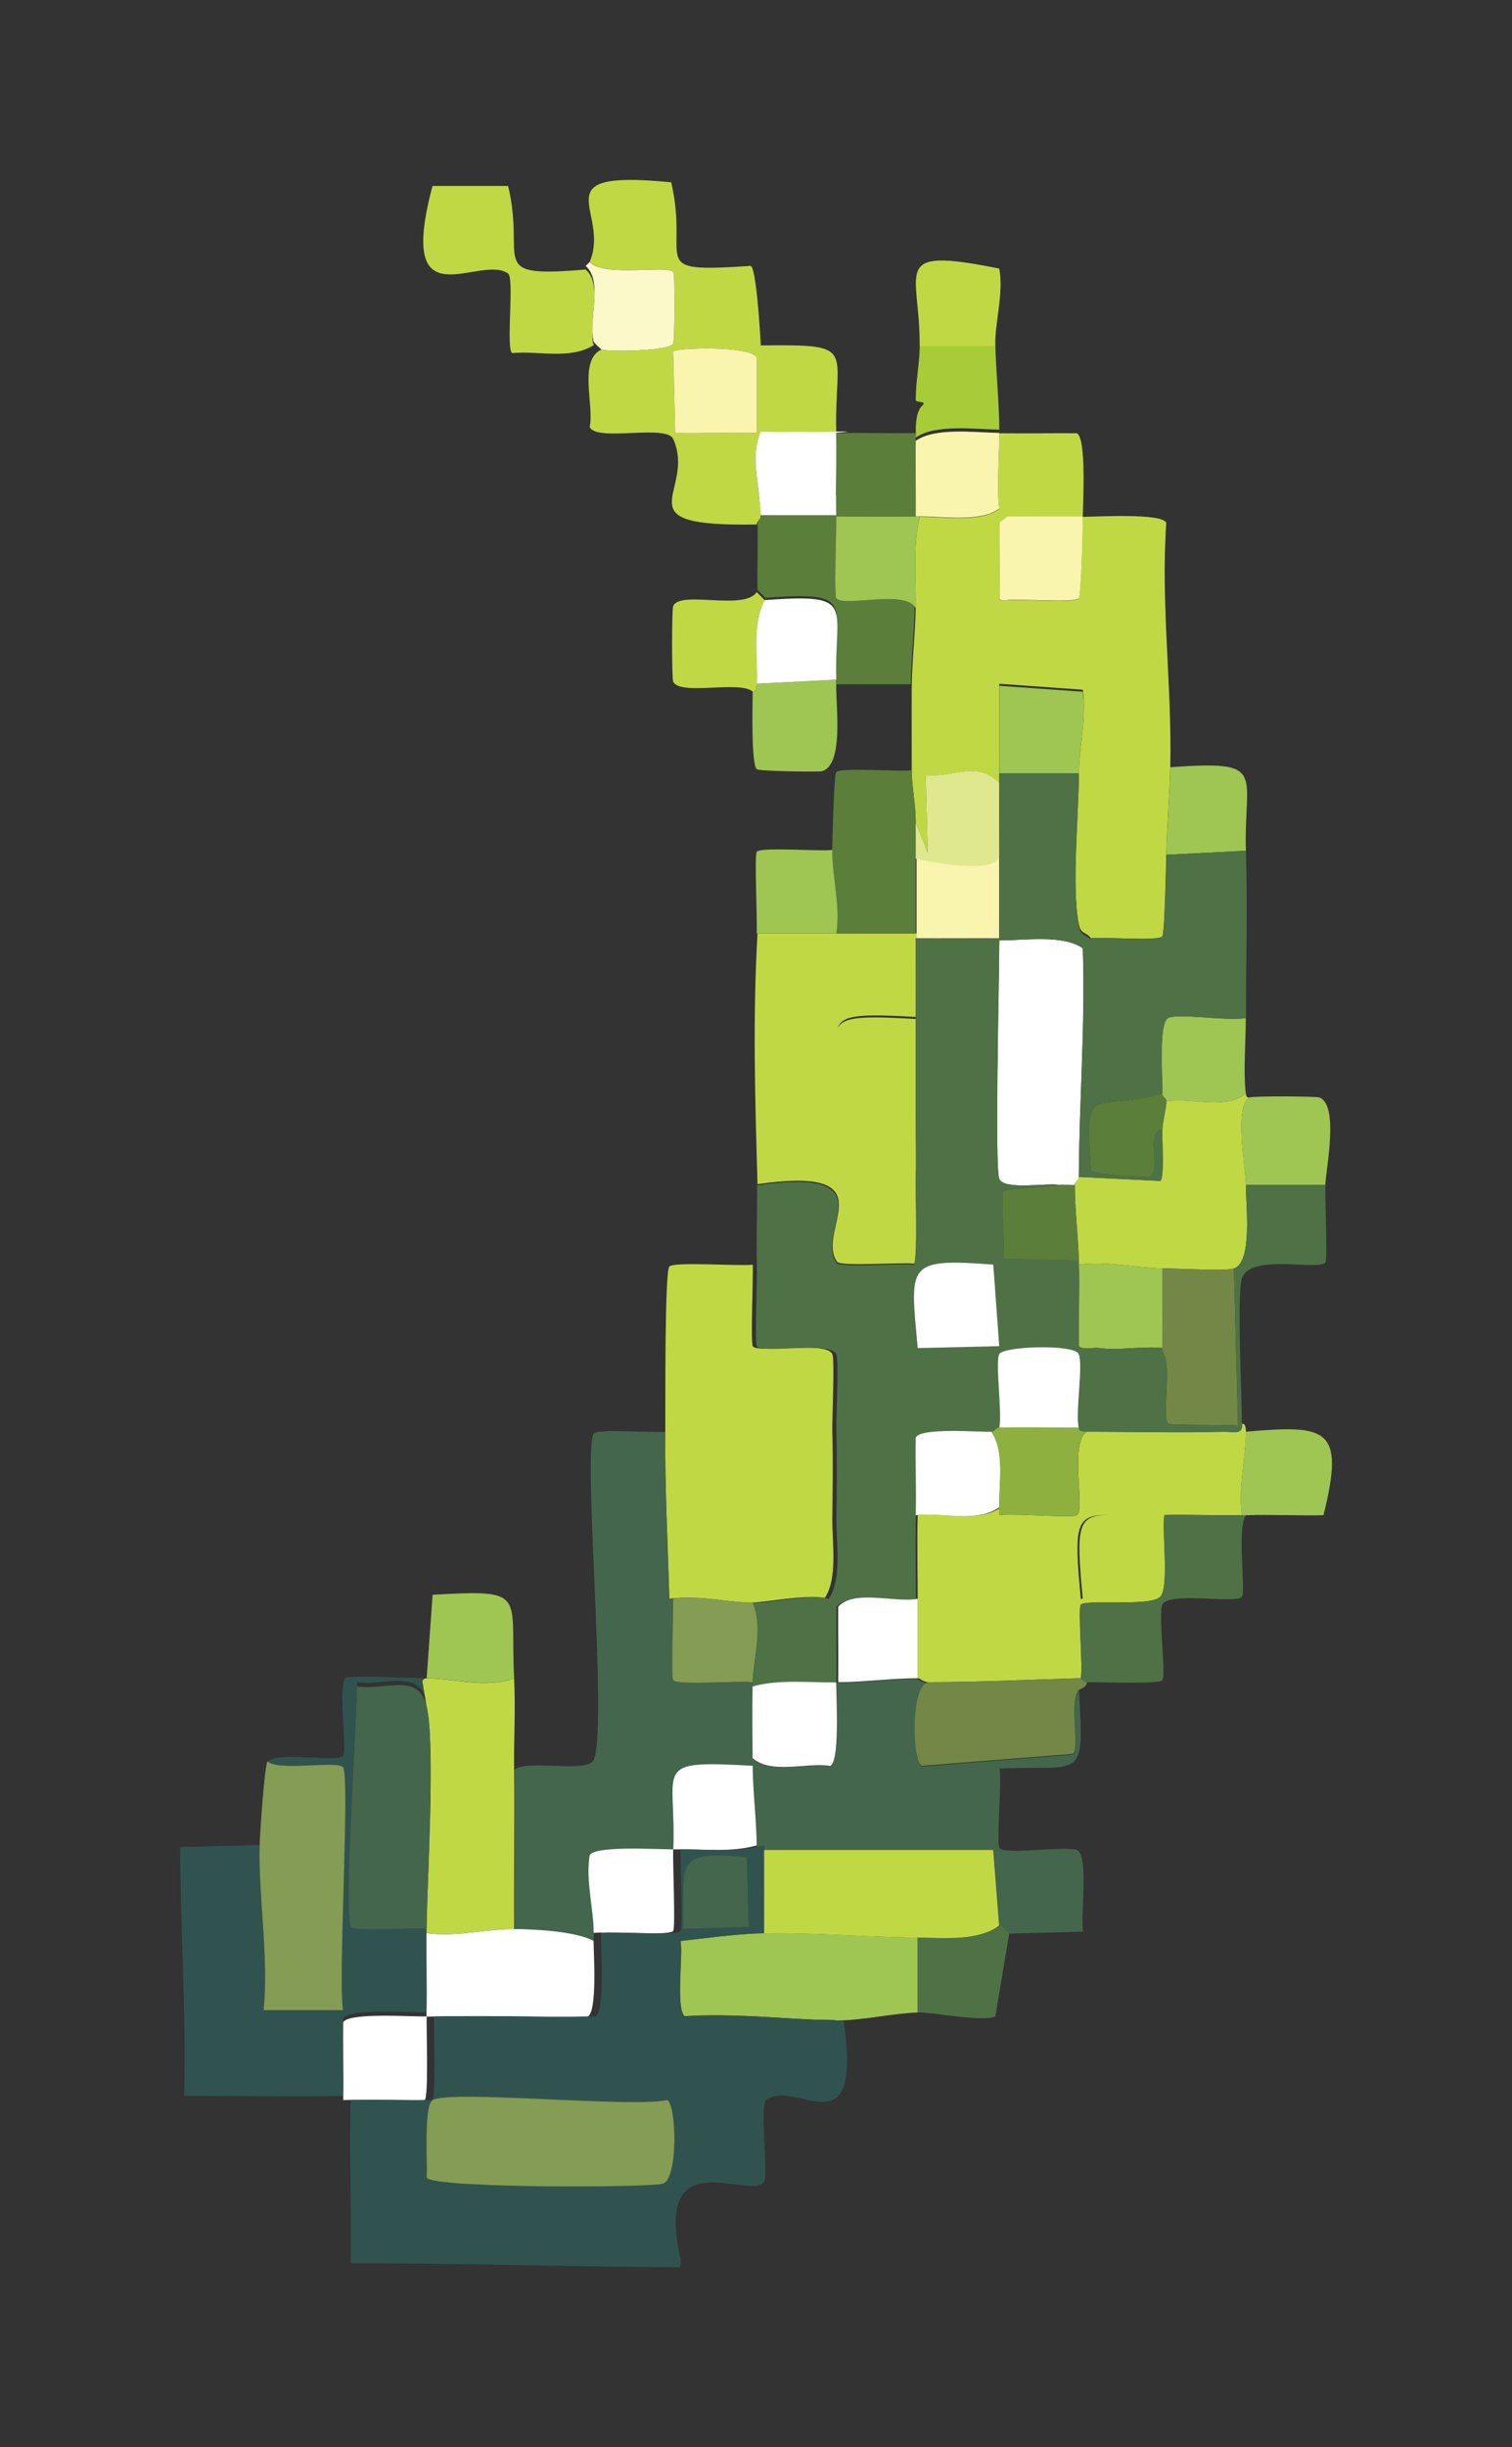 <svg xmlns="http://www.w3.org/2000/svg" id="Layer_1" version="1.1" viewBox="0 0 170 275"><rect x="0" y="0" width="170" height="275" fill="#333333" stroke="none"/><defs><style>.st1{fill:#9fc553}.st3{fill:#f9f5af}.st4{fill:#5b7e3b}.st5{fill:#c1d845}.st6{fill:#44664c}.st7{fill:#738846}.st8{fill:#fff}.st9{fill:#4e7246}.st11{fill:#31534f}.st14{fill:#849c53}</style></defs><path d="M93.35 198.45c.63-.28.76-2.7.76-5.05 0 2.37-.12 4.83-.76 5.11-2.65-.43-6.61.99-8.72-.89v-.07c2.1 1.88 6.07.46 8.72.89Zm19-93.01c-1.55-.01-3.1 0-4.65 0zm10.29 0-.1.1c-.44-.54-1.01-.3-1.24-1.43-.27-1.35-.37-3.15-.38-5.12.01 1.88.11 3.59.38 4.88.25 1.22.89.83 1.34 1.56Zm-29.06 65.28c.03-3.26.09-6.58 0-9.84-.04-1.52.29-8.06 0-8.72-.25-.56-1.42-.71-2.83-.73 1.61-.01 3.01.11 3.28.73.29.66-.04 7.2 0 8.72.09 3.26.03 6.58 0 9.84-.02 2.75.65 6.74-.89 8.94-.11-.04-.25-.08-.39-.11 1.46-2.22.82-6.13.84-8.84Zm18.77-83.82v1.36-1.35Zm-36.66 92.77v-.05c.62-.07 1.24-.1 1.87-.08-.63 0-1.25.03-1.87.12Zm15.62-.2c-2.19.05-5.33.64-6.68.64h-.19c1.56-.06 4.8-.67 6.87-.63Zm21.04-102.4c-.02 1.6-.01 3.2 0 4.8 0-1.68-.01-3.36 0-5.04l9.39.67c.12.75.15 1.54.13 2.33 0-.71-.02-1.42-.13-2.09zM94.02 58.29c0 1.19-.1 4.45-.11 6.69 0-2.13.11-5.36.11-6.69m9.03 46.61h-.09v-8.4l9.38-.45-9.29.45zM85.52 57.72c0 .06.01.12.01.18h.1c0 .17-.08.27-.16.37.03-.06.06-.13.06-.22 0-.11 0-.22-.01-.32Zm8.5 18.3v.35c-.02-.53-.02-1.03-.02-1.51 0 .37 0 .75.02 1.16m.16 39.55c.5-1.54 2.53-1.63 8.79-1.29v4.86c0-1.55-.01-3.09 0-4.63-6.01-.33-8.16-.27-8.79 1.06m8.78 8.31c-.02 2.2.04 4.42.03 6.64 0-2.2-.05-4.42-.03-6.61v-.02ZM85.47 56.83c-.15-1.72-.54-3.51-.5-5.27-.01 1.76.37 3.55.5 5.27m26.93 159.61c-.58.41-1.25.7-1.97.89.71-.21 1.36-.51 1.93-.93zm-35.43 10.17s-.01-.02-.02-.03c1.32-.09 2.65-.12 3.99-.1-1.33 0-2.65.02-3.97.13m8.11-19.16v.12c-1.41.28-2.91.34-4.4.33 1.51-.02 3-.13 4.4-.51v.07ZM48.8 226.61c-.04 1.34.23 9.07-.22 9.39-.87.02-1.74.02-2.61.01.59 0 1.19 0 1.78-.01.46-.32.18-8.05.22-9.39 1.67-.05 3.34-.05 5.02-.05-1.39 0-2.79.01-4.18.05Zm26.89-18.78h.83c-.05 1.41.26 8.79 0 9.16-.17.24-1.46.29-3.02.27 1.16-.01 2.05-.08 2.19-.27.27-.37-.06-7.77 0-9.17Zm18.33-27.27c.79-.88 2.13-1.06 3.6-1.03-1.38 0-2.63.19-3.38 1.03-.02 2.83.03 5.67 0 8.5 2.96-.02 6.07-.44 8.94-.45.35 0 .48.43 1.31.44h-.19c-.04.01-.07.04-.11.06-.76-.04-.89-.44-1.23-.44-2.87 0-5.99.43-8.94.45v-.07c.03-2.83-.02-5.67 0-8.5Zm-55.44 46.72c-.01.63-.01 1.25-.01 1.88 0-.79 0-1.58.01-2.37.51-1.15 7.83-.63 9.39-.67q.03-1.125.03-2.25c0 .91 0 1.83-.03 2.74-1.56.04-8.88-.48-9.39.67m73.77-57.76c-1.1.69-2.43.86-3.82.85 1.4-.01 2.74-.21 3.82-.99zm18.34.76c-.55.01-1.07.02-1.56.02.49 0 1.01 0 1.57-.02Zm-27.73 9.39c0-3.12-.09-6.28 0-9.39.43-.05.88-.07 1.34-.07-.38 0-.76.03-1.12.07-.09 3.11 0 6.27 0 9.39-.37.08-.78.1-1.23.11.36 0 .7-.04 1.01-.11m-62.82 9.83c0 2.61-.92 16.53-.94 23.34-.02-6.61.94-21.15.94-23.83 2.87.5 6.5-1.4 7.64 1.64l.18 1.08c-.88-3.88-4.79-1.71-7.82-2.24Zm83.42-9.41h2.1zm-56.81 38.03v-.89c.28-.04.84-.05 1.54-.04-.3 0-.55.02-.7.04v.89c0 1.44.44 8-.67 8.5-1.62.03-3.23.03-4.85.03 1.34 0 2.68 0 4.02-.03 1.11-.49.67-7.06.67-8.5Zm36.88-19.67 16.99-1.34c.2-.15.28-.58.29-1.16 0 .62-.08 1.08-.29 1.23l-16.99 1.34c-.47-.21-.78-1.96-.81-3.9.03 1.91.34 3.62.81 3.83m18.11-18.78h-.22c-.81-8.51-.58-9.44 3.29-9.44-3.66.04-3.86 1.09-3.07 9.44" style="fill:none"/><path d="M130.69 105.22c-.41.58-6.81.03-8.05.22-.45-.74-1.09-.35-1.34-1.56-.26-1.3-.36-3-.38-4.88-.01-4.11.37-8.97.38-12.09 0-2.12.54-4.66.57-7.07.02-.8 0-1.58-.13-2.33l-9.39-.67c-.02 1.68-.01 3.36 0 5.04 0 1.68.02 3.36 0 5.04v1.1c-2.56-2.6-5.03-.57-8.27-.89l.22 8.72-1.34-3.35v-.09c0-1.92-.45-4.03-.45-5.81 0-3.07-.02-6.21 0-9.3.02-2.87.39-6 .45-8.94.06-3.39-.35-6.92.45-10.28 2.69-.02 6.85.69 8.94-.89-.31-2.44.02-5.9 0-8.5 2.9.04 5.81-.03 8.72 0 1.1.49.69 7.88.67 9.39-2.83-.02-5.67.01-8.5 0l-.89.67c-.03 2.83.04 5.66 0 8.5 0 .36.89.18.89.22 1.24-.2 7.64.36 8.05-.22.27-.37.43-7.83.45-9.17 1.53 0 8.89-.45 9.39.67-.64 9.11.66 18.45.45 27.5-.06 2.47-.36 6.63-.45 9.84-.03 1.23-.18 8.79-.45 9.17Zm-37.11 46.95c.29.66-.04 7.2 0 8.72.09 3.26.03 6.58 0 9.84-.02 2.71.62 6.62-.84 8.84-.39-.08-.88-.1-1.43-.09-2.07-.04-5.3.57-6.87.63-2.21-.04-4.57-.56-6.88-.56-.63-.02-1.25 0-1.87.08-.15.02-.3.02-.44.05-.16-6.13-.52-12.66-.45-18.75v-.03c.03-2.43-.09-17.8.45-18.56.42-.59 8.03-.02 9.39-.22.05 1.39-.26 8.79 0 9.17.17.24.91.3 1.88.28 1.15.02 2.77-.11 4.23-.12 1.41.01 2.58.17 2.83.73Z" class="st5"/><path d="m20.25 207.57 8.94-.22c-.15 6.05 1.04 12.43.45 18.56h8.94c-.6-3.37.79-26.16 0-27.27-.58-.82-7.23.48-8.5-.67 1.2-1.2 7.9.16 8.5-.67.47-.66-.58-7.46.22-8.72.23-.37 7.48.03 8.72 0l.04.23c-.06.12-.02.26-.04.26l.27 1.6c-1.14-3.04-4.78-1.14-7.64-1.64 0 2.68-.96 17.22-.94 23.83 0 2.03.07 3.43.27 3.71.41.58 7.22.02 8.5.22v2.29c0 1.6.03 3.21.03 4.81 0 .75 0 1.5-.03 2.25-1.56.04-8.88-.48-9.39.67-.02.79-.02 1.58-.01 2.37 0 1.46.03 2.92.03 4.37 0 .66 0 1.32-.02 1.98-5.94.16-11.94-.05-17.89 0 .25-9.31-.41-18.67-.45-27.95Z" class="st11"/><path d="M112.58 216.33c-.06.04-.12.07-.18.11l-.04-.04-.67-8.5H85.92v-.52c-.27.08-.55.13-.83.19v-.19c-.03-2.97-.43-6.05-.45-8.94-11.57-.66-8.57.09-8.94 9.39-1.54.01-8.89-.46-9.39.67-.49 2.77.47 6.19.45 8.72v.89c-1.99-1.1-6.7-1.32-8.94-1.34-.05-5.95.07-11.93 0-17.89 1.53-1.22 8.25.45 8.94-1.12 1.58-3.57-1.28-34.85 0-36.66.38-.53 6.1-.11 8.05-.19-.07 6.09.28 12.62.45 18.75.15-.02.3-.03.44-.05v.05c.04 1.38-.27 8.79 0 9.17.42.59 7.62.02 8.94.22v.45c-.07 2.67-.02 5.38 0 8.05v.07c2.1 1.88 6.07.46 8.72.89.64-.28.76-2.75.76-5.11 0-1.8-.09-3.56-.08-4.28 2.96-.02 6.07-.44 8.94-.45.34 0 .47.4 1.23.44-.81.37-1.22 2.13-1.33 4.03 0 .09-.01.18-.01.28 0 .17-.01.33-.02.5v.7c.03 1.94.34 3.69.81 3.9l16.99-1.34c.21-.15.28-.61.29-1.23.02-.88-.1-2.12-.12-3.26-.01-1.12.08-2.15.5-2.66.58 10.28.44 8.31-8.94 8.72.27 1.35-.36 8.43 0 8.94.56.79 7.58-.28 8.72.22 1.36.61.36 7.67.67 9.17l-8.28.22v-.06l-.88-.89Z" class="st6"/><path d="M94.11 104.9h8.94v.54h-.09c0 2.94.02 5.9 0 8.84-6.26-.34-8.29-.26-8.79 1.29.63-1.34 2.77-1.39 8.79-1.06v4.63c0 1.58.01 3.16 0 4.74v.02c-.02 2.2.03 4.41.03 6.61q0 1.05-.03 2.1v.23c-.02 1.54.2 8.3-.17 9.17-1.38-.19-8.27.36-8.68-.22-2.48-3.49 6-10.84-8.94-8.72-.27-9.52-.55-18.63 0-28.17zM57.8 216.78c-3.15-.02-6.61.94-9.84.45v-.67c.08-5.74 1-20.43 0-24.82l-.18-1.08-.27-1.6s-.02-.14.04-.26c.05-.1.15-.18.41-.18 3.08-.02 6.55 1.16 9.84 0 .18 3.39-.04 6.88 0 10.28.07 5.95-.05 11.93 0 17.89Zm82.28-55.89c0-1.12-.45-.84-.45-.89.2 1.34-1.2.87-2.01.89-5.12.15-10.3 0-15.43 0-2.01 1.33-.13 8.69-1.12 9.39-.48.34-6.78-.21-8.5-.03-.08 0-.16.02-.22.03v-.76c-1.1.69-2.43.86-3.82.85-1.4.01-2.86-.17-4.23-.17-.38 0-.76.03-1.12.07-.09 3.11 0 6.27 0 9.39v8.94c.35 0 .48.43 1.31.44h.04c5.63 0 11.19-.29 16.79-.44h.2c.26-1.28-.35-7.78 0-8.27.14-.2.95-.24 2.04-.25h2.1c2.07 0 4.25-.05 4.8-.65 1.02-1.11.16-7.38.45-9.17h-.22c-.55.01-1.07.02-1.56.02.49 0 1.01 0 1.57-.02 2.97-.09 5.97.08 8.94 0-.47-3.01.45-6.58.45-9.39Zm-15.27 9.34c-3.66.04-3.86 1.09-3.07 9.44h-.22c-.81-8.51-.58-9.44 3.29-9.44" class="st5"/><path d="M91.5 226.97c-3.5-.16-7.04-.47-10.56-.49-1.33-.02-2.66.01-3.99.1-.99-1.1-.13-6.79-.43-8.46 2.74-.3 5.44-.69 8.55-.85v.02c5.99-.2 11.95.4 17.89.45h.22v8.42c-2.74.09-5.98.85-8.73.89h-.38c-.53-.07-1.44-.09-2.58-.08Z" class="st1"/><path d="M38.58 198.63c.79 1.11-.6 23.91 0 27.27h-8.94c.59-6.12-.59-12.5-.45-18.56.03-1.19.56-9.06.89-9.39 1.27 1.15 7.92-.15 8.5.67Z" class="st14"/><path d="M66.75 38.79c-2.69 1.66-6.13.61-9.17.89-.72-.51.27-8.43-.45-8.94-3.21-2.28-12.67 5.76-8.5-9.84h8.5c2.04 8.51-2.63 10.35 8.72 9.39.75.66.97 1.68 1 2.82-.02 1.4-.29 2.92-.26 4.12-.02.59.02 1.12.16 1.55Zm73.33 94.37c-.01 2.32.78 8.66-1.34 9.39-.92.32-6.07 0-7.6 0h-.45c-3.06-.08-6.27-.86-9.39-.45v-.45c-.08-2.75-.46-5.83-.45-8.5 0-.42.44-.47.45-.89l9.17.45c.47-.33.17-4.85.22-5.81.06-1.01.42-2.29.45-3.13 2.71-.44 6.77 1 8.94-.89.04.34.06.49.45.45-1.85.87-.44 8.08-.45 9.84Z" class="st5"/><path d="M121.52 188.61c.26-1.28-.35-7.78 0-8.27.14-.2.95-.24 2.04-.25h2.1c2.07 0 4.25-.05 4.8-.65 1.02-1.11.16-7.38.45-9.17h-.22c2.97-.09 5.97.08 8.94 0h.45c-1.06 1.58.04 8.47-.45 9.17-.61.86-8.26-.64-8.94.89-.49 1.1.44 7.87 0 8.5-.33.46-7.24.18-8.5.22-.41.01-.47-.43-.87-.44z" class="st9"/><path d="M102.96 92.38v12.51h-8.94c.51-3.07-.49-6.41-.45-9.39.01-1.1.19-8.36.45-8.72.41-.58 7.21-.02 8.5-.22 0 1.79.45 3.89.45 5.81Z" class="st4"/><path d="m120.63 197.1-16.99 1.34c-.46-.21-.77-1.92-.81-3.83v-.7c0-.17 0-.33.02-.5 0-.09 0-.18.01-.28.11-1.9.52-3.66 1.33-4.03.04-.02.07-.05.11-.06h.23c5.63 0 11.19-.29 16.79-.44.4.01.46.46.87.44.09.53-.82.8-.89.89-.43.52-.52 1.58-.5 2.73s.14 2.38.12 3.26c-.01.59-.08 1.02-.29 1.16Z" class="st7"/><path d="M140.52 123.33c.35-.17 7.46-.14 7.82 0 2.22.86.77 7.82.67 9.84h-8.94c.01-1.75-1.4-8.96.45-9.84" class="st1"/><path d="M85.08 76.83c-.05 1.13-.45.84-.45.89-1.45-1.28-8.23.5-8.94-1.12-.17-.39-.17-8.11 0-8.5.8-1.8 7.96.58 9.39-1.56l.89.89c-1.48 2.87-.75 6.23-.89 9.39Z" class="st5"/><path d="M140.08 160.89c8.99-.75 11.23-.58 8.72 9.39-2.9.06-5.82-.09-8.72 0h-.45c-.47-3.01.45-6.58.45-9.39m-92.11 27.72.67-9.39c10.86-.62 8.67-.11 9.17 9.39-3.29 1.16-6.75-.02-9.84 0m83.61-102.39c11.03-.79 8.25.54 8.5 9.39l-8.94.45c.09-3.21.39-7.37.45-9.84Zm-46.5-9.39 8.94-.45v.89c-.01 2.28.82 8.62-1.56 9.39-.35.11-7.1.02-7.38-.22-.63-.56-.47-7.35-.45-8.72 0-.05.4.23.45-.89" class="st1"/><path d="M112.35 30.18c.53 2.78-.52 6.1-.45 8.72h-8.5c.09-8.57-3.55-11.23 8.94-8.72Z" class="st5"/><path d="M102.96 48.29c.02-2.58.89-2.73.89-2.91 0-.33-.89-.11-.89-.45 0-2.08.43-4.07.45-6.04h8.5c.09 3.1.42 6.23.45 9.39-2.77-.04-7.2-.64-9.39.89v-.9Z" style="fill:#a8cb38"/><path d="M131.13 123.78c.01-.42-.46-.47-.45-.89.06-1.48-.48-7.98.67-8.5 1.24-.55 6.91.41 8.72 0 0 2.61-.29 6.02 0 8.5-2.18 1.89-6.23.46-8.94.89" class="st1"/><path d="M94.02 48.51c-.22-9.44 2.56-9.82-8.49-9.69-.04-1.2-.49-8.66-1.12-8.94-11.97.79-6.85-.3-8.94-9.39-14.92-1.47-6.74 3.26-9.17 8.94 1.5 1.76 8.81.3 9.39 1.12.23.33.16 7.68 0 8.05-.39.88-7.32.94-8.05.67-2.64 1.22-.81 6.29-1.34 8.72.75 1.69 8.64-.35 9.39 1.34 2.68 6.04-6.2 9.89 9.39 9.61 0-.17.07-.27.16-.37.06-.11.14-.21.23-.3.03-.06.06-.13.06-.22 0-.11 0-.22-.01-.32 0-.3-.03-.6-.05-.9-.15-1.72-.54-3.51-.5-5.27 0-.98.14-1.95.51-2.9.02-.05.03-.1.05-.15 2.84.06 5.64.05 8.49 0m-8.94.15c-3.05-.08-6.11.06-9.17 0l-.22-9.17c.28-.39 8.54-.69 9.39.67z" class="st5"/><path d="M110.43 217.33c.72-.19 1.38-.49 1.97-.89.06-.04.12-.07.18-.11l.89.89v.06l-1.56 9.33c-1.47.65-7.04-.5-8.72-.45v-8.42c2.26.03 5.01.26 7.24-.41" class="st9"/><path d="M102.96 58.05c-2.97.02-5.97 0-8.94 0v.24c0 1.33-.11 4.56-.11 6.69 0 1.2.02 2.11.11 2.23.77 1.09 7.41-.95 8.83.98-.06 2.87-.42 5.91-.44 8.71h-8.4v-.88c-.01-.4-.02-.79-.02-1.16.01-1.98.16-3.49.14-4.62.02-3.09-.9-3.59-8.08-3.06l-.88-.88c-.06-2.49.08-5.02 0-7.51 0-.09.02-.15.05-.21.06-.11.14-.21.23-.3.08-.1.16-.2.16-.37H94c-.02-.76-.03-1.51-.02-2.27 0-1.57.04-3.14.05-4.7 0-.76 0-1.51-.02-2.27 2.97-.05 5.97.04 8.94 0v.9c-.03 2.83.02 5.67 0 8.5Z" class="st4"/><path d="M94.02 104.9h-8.94c.08-1.42-.27-8.79 0-9.17.41-.58 7.22-.02 8.5-.22-.04 2.98.95 6.32.45 9.39Z" class="st1"/><path d="M75.69 30.55c.23.33.16 7.68 0 8.05-.39.88-7.32.94-8.05.67-.06-.02-.82-.68-.89-.89-.11-.33-.15-.72-.16-1.14-.03-1.21.24-2.72.26-4.12.02-1.3-.16-2.49-1-3.23l.45-.45c1.5 1.76 8.81.3 9.39 1.12Z" style="fill:#fbf8ca"/><path d="M119.06 133.16c-1.29-.26-6.13.63-6.71-.67-.54-1.21 0-22.62 0-26.81 2.82.02 7.15-.69 9.39.89.29 8.57-.4 17.13-.45 25.7 0 .42-.45.47-.45.89-.57.07-1.24-.1-1.79 0Z" class="st8"/><path d="M130.69 142.55h.45c1.53 0 6.69.32 7.6 0l.45 17.66c-1.17-.14-7.51 0-7.82-.22-.81-.57.48-6.84-.67-8.05v-.45c.02-2.97-.01-5.97 0-8.94Z" class="st7"/><path d="M130.69 142.55c-.01 2.97.02 5.97 0 8.94-2.24-.23-5 .31-7.15 0-.58-.08-1.91.24-2.24-.22-.07-3.05.1-6.12 0-9.17 3.12-.42 6.33.37 9.39.45" class="st1"/><path d="M139.63 159.99c0-2.94-.58-14.53 0-16.32.93-2.86 8.71-.84 9.39-1.79.25-.36-.07-7.37 0-8.72h-8.94c-.01 2.32.78 8.66-1.34 9.39l.45 17.66c-1.17-.14-7.51 0-7.82-.22-.81-.57.48-6.84-.67-8.05v-.45c-2.24-.23-5 .31-7.15 0-.58-.08-1.91.24-2.24-.22-.07-3.05.1-6.12 0-9.17v-.45l-8.5-.22c.25-1.2-.33-7.13 0-7.6.18-.26 4.94-.42 6.26-.67-1.29-.26-6.13.63-6.71-.67-.54-1.21 0-22.62 0-26.81 2.82.02 7.15-.69 9.39.89.29 8.57-.4 17.13-.45 25.7l9.17.45c.47-.33.17-4.85.22-5.81-2.09.43.12 4.7-1.56 5.37-.3.12-6.33-.38-6.48-.67-.67-10.44 0-6.45 8.05-8.72.06-1.48-.48-7.98.67-8.5 1.24-.55 6.91.41 8.72 0 0-6.24.17-12.54 0-18.78l-8.94.45c-.03 1.23-.18 8.79-.45 9.17-.41.58-6.81.03-8.05.22l-.1.1c-.44-.54-1.01-.3-1.24-1.43-.27-1.35-.37-3.15-.38-5.12-.01-4.11.37-8.97.38-12.09h-8.94v1.36c-.02 2.59 0 5.21 0 7.8.01 3.13-.01 6.27 0 9.39-1.55-.01-3.1 0-4.65 0s-3.1.01-4.65 0-.06 0-.09 0c0 2.94.02 5.9 0 8.84v4.86c0 1.58.01 3.16 0 4.74-.02 2.2.04 4.42.03 6.64q0 1.05-.03 2.1v.23c-.02 1.54.2 8.3-.17 9.17-.02.04-.03.08-.05.1-1.31-.2-8.3.36-8.72-.22-2.48-3.49 6-10.84-8.94-8.72.08 2.97-.1 5.97 0 8.94.05 1.39-.26 8.79 0 9.17.14.2.69.27 1.43.28 1.15.02 2.77-.11 4.23-.12 1.61-.01 3.01.11 3.28.73.29.66-.04 7.2 0 8.72.09 3.26.03 6.58 0 9.84-.02 2.75.65 6.74-.89 8.94-.11-.04-.25-.08-.39-.11-.39-.08-.88-.1-1.43-.09-2.19.05-5.33.64-6.68.64 1.2 2.83.09 6.19 0 8.94v.45c2.95-.82 6.34-.43 9.39-.45.03-2.83-.02-5.67 0-8.5.79-.88 2.13-1.06 3.6-1.03 1.44 0 3.02.24 4.33.24.36 0 .7-.04 1.01-.11 0-3.12-.09-6.28 0-9.39.08-2.9-.06-5.82 0-8.72.51-1.16 7.01-.61 8.5-.67.43-.02.47-.43.89-.45.36-1.55-.48-7.36 0-8.27.46-.88 8.43-1.16 8.94 0 .53 1.19-.39 6.54 0 8.27.05 0-.22.45.89.45 5.12 0 10.3.15 15.43 0 .82-.02 2.21.45 2.01-.89Zm-27.28-8.72-9.17.22c-.84-9.41-1.4-10.13 8.5-9.39z" class="st9"/><path d="m111.68 142.11.67 9.17-9.17.22c-.84-9.41-1.4-10.13 8.5-9.39m-8.72 19.45c.51-1.16 7.01-.61 8.5-.67 1.53 2.2.86 5.79.89 8.5-1.09.77-2.42.98-3.82.99s-2.86-.17-4.23-.17c-.46 0-.91.02-1.34.07.08-2.9-.06-5.82 0-8.72" class="st8"/><path d="M111.46 160.89c.43-.02.47-.43.89-.45 2.53-.09 6.23 0 8.94 0 .05 0-.22.45.89.45-2.01 1.33-.13 8.69-1.12 9.39-.48.34-6.78-.21-8.5-.03-.08 0-.16.02-.22.03v-.9c-.03-2.7.63-6.3-.89-8.5Z" style="fill:#8eb03f"/><path d="M103.05 104.9v-8.4l9.29-.44c.01 3.12-.01 6.26 0 9.38-1.55-.01-3.1 0-4.65 0s-3.1.01-4.65 0v-.54Z" class="st3"/><path d="M94.24 180.56c.75-.84 2-1.04 3.38-1.03 1.44 0 3.02.24 4.33.24.45 0 .86-.03 1.23-.11v8.94c-2.87 0-5.99.43-8.94.45.03-2.83-.02-5.67 0-8.5Zm18.11-20.12c.36-1.55-.48-7.36 0-8.27.46-.88 8.43-1.16 8.94 0 .53 1.19-.39 6.54 0 8.27-2.72 0-6.42-.09-8.94 0" class="st8"/><path d="M120.85 133.16c-.01 2.67.37 5.74.45 8.5l-8.5-.22c.25-1.2-.33-7.13 0-7.6.18-.26 4.94-.42 6.26-.67.55-.1 1.22.07 1.79 0Z" class="st4"/><path d="M57.8 216.78c2.24.02 6.95.24 8.94 1.34 0 1.44.44 8-.67 8.5-1.34.03-2.68.03-4.02.03-3.03-.02-6.05-.08-9.08-.07-1.67 0-3.35 0-5.02.05.03-.91.03-1.82.03-2.74 0-1.6-.03-3.21-.03-4.81v-1.84c3.23.49 6.69-.47 9.84-.45Zm8.95.44c.02-2.53-.93-5.95-.45-8.72.5-1.13 7.85-.66 9.39-.67-.06 1.4.27 8.79 0 9.17-.14.19-1.02.26-2.19.27-1.82-.02-4.01-.11-5.22-.09-.7 0-1.26 0-1.54.04Zm17.88-18.77c.02 2.89.42 5.97.45 8.94-1.4.39-2.89.5-4.4.51-1.4-.01-2.81-.08-4.15-.07h-.83c.37-9.29-2.62-10.05 8.94-9.39Z" class="st8"/><path d="M84.44 180.11h.19c1.2 2.83.09 6.19 0 8.94-1.32-.2-8.53.36-8.94-.22-.27-.37.04-7.79 0-9.17.62-.1 1.24-.13 1.87-.12 2.31 0 4.67.53 6.88.56Z" class="st14"/><path d="M94.02 189.06v.07c0 .72.08 2.47.08 4.28 0 2.35-.12 4.77-.76 5.05-2.65-.43-6.61.99-8.72-.89-.02-2.67-.07-5.38 0-8.05 2.95-.82 6.34-.43 9.39-.45Z" class="st8"/><path d="M112.35 216.4c-.56.43-1.22.72-1.93.93-2.23.67-4.98.44-7.24.41h-.22c-5.93-.04-11.9-.64-17.89-.45v-.02c.28-.01.55-.04.83-.05 0-3.11.01-6.22 0-9.32h25.77l.67 8.5Z" class="st5"/><path d="M38.58 227.28c.51-1.15 7.83-.63 9.39-.67-.04 1.34.23 9.07-.22 9.39-.59.01-1.18.01-1.78.01-1.54-.01-3.07-.04-4.6-.03-.93 0-1.86 0-2.78.02.02-.82.03-1.64.02-2.47 0-1.46-.03-2.92-.03-4.37 0-.63 0-1.25.01-1.88Z" class="st8"/><path d="M45.97 236.01c-1.54-.01-3.07-.04-4.6-.03-.65 0-1.3 0-1.95.02-.17 6.09.12 12.23 0 18.33 12.25 0 24.6.42 36.89.45.36 0 .18-.89.22-.89-3.13-13.52 7.81-6.49 9.39-8.72.46-.64-.52-8.64.22-9.17 3.49-2.48 10.84 6 8.72-8.94h-.78c-.53-.07-1.44-.09-2.58-.08-3.5-.16-7.04-.47-10.56-.49-1.33 0-2.65.02-3.97.13 0 0-.01-.02-.02-.03-.99-1.1-.13-6.79-.43-8.46 2.74-.3 5.44-.69 8.55-.85.28-.01.55-.04.83-.05 0-3.11.01-6.22 0-9.32v-.52c-.27.08-.55.13-.83.19-1.41.28-2.91.34-4.4.33-1.4-.01-2.81-.08-4.15-.07-.05 1.41.26 8.79 0 9.16-.17.24-1.46.29-3.02.27-1.82-.02-4.01-.11-5.22-.09-.3 0-.55.02-.7.04v.89c0 1.44.44 8-.67 8.5-1.62.03-3.23.03-4.85.03-3.03-.02-6.05-.08-9.08-.07-1.39 0-2.79.01-4.18.05-.04 1.34.23 9.07-.22 9.39-.87.02-1.74.02-2.61.01Zm30.84-19.23c.23-7.13-1.31-8.96 7.15-8.05l.22 7.82-7.38.22ZM48.64 236c2.18-1.17 22.32.89 26.38 0 1.02.45 1.27 8.72-.45 9.39-1.24.48-26.06.55-26.6-.67.1-1.39-.35-8.17.67-8.72" class="st11"/><path d="M48.64 236c2.18-1.17 22.32.89 26.38 0 1.02.45 1.27 8.72-.45 9.39-1.24.48-26.06.55-26.6-.67.1-1.39-.35-8.17.67-8.72" class="st14"/><path d="m83.96 208.73.22 7.82-7.38.22c.23-7.13-1.31-8.96 7.15-8.05Z" class="st6"/><path d="m112.35 77.07 9.39.67c.11.68.14 1.38.13 2.09-.03 2.41-.57 4.96-.57 7.07h-8.94c.01-1.68 0-3.36 0-5.04 0-1.6-.01-3.2 0-4.8Z" class="st1"/><path d="M113.25 67.44s-.9.14-.89-.22c.04-2.83-.03-5.66 0-8.5l.89-.67c2.83.01 5.67-.02 8.5 0-.01 1.33-.18 8.79-.45 9.17-.41.58-6.81.03-8.05.22" class="st3"/><path d="M47.97 191.74c1 4.39.08 19.08 0 24.82v.22c-1.28-.2-8.08.36-8.5-.22-.2-.28-.27-1.69-.27-3.71.02-6.81.94-20.72.94-23.34 3.04.53 6.94-1.65 7.82 2.24Z" class="st6"/><path d="m75.91 48.66-.22-9.17c.28-.39 8.54-.69 9.39.67v8.5c-3.05-.08-6.11.06-9.17 0" class="st3"/><path d="M94 55.63c0 .76 0 1.52.02 2.27h-8.5c0-.06 0-.12-.01-.18 0-.3-.03-.6-.05-.9-.13-1.72-.51-3.51-.5-5.27 0-.98.14-1.95.51-2.9.02-.05.03-.1.05-.15 2.84.06 5.64.05 8.49 0s0 .1 0 .15c.02.76.02 1.51.02 2.27 0 1.57-.04 3.14-.05 4.7Z" class="st8"/><path d="M130.69 126.91c-2.09.43.12 4.7-1.56 5.37-.3.12-6.33-.38-6.48-.67-.67-10.44 0-6.45 8.05-8.72-.02.42.46.47.45.89-.03.84-.39 2.12-.45 3.13Z" class="st4"/><path d="M112.35 57.15c-2.09 1.58-6.26.87-8.94.89h-.45c.02-2.83-.03-5.67 0-8.5 2.19-1.54 6.62-.93 9.39-.89.02 2.6-.31 6.06 0 8.5" class="st3"/><path d="M94.02 67.21c-.09-.12-.11-1.03-.11-2.23 0-2.24.12-5.5.11-6.69v-.24c2.97 0 5.97.02 8.94 0h.45c-.79 3.37-.39 6.89-.45 10.28-.03-.05-.08-.09-.11-.14-1.42-1.92-8.06.11-8.83-.98" class="st1"/><path d="M102.96 96.41v-3.93l1.34 3.35-.22-8.72c3.24.32 5.71-1.7 8.27.89v.25c-.02 2.59 0 5.21 0 7.8s-9.38.45-9.38.45v-.09Z" style="fill:#e0e88f"/><path d="M94.02 76.37v.01l-8.94.45c.14-3.16-.59-6.52.89-9.39 7.03-.52 8.13-.07 8.18 2.8.02 1.13-.13 2.64-.14 4.62 0 .47 0 .98.02 1.51Z" class="st8"/></svg>